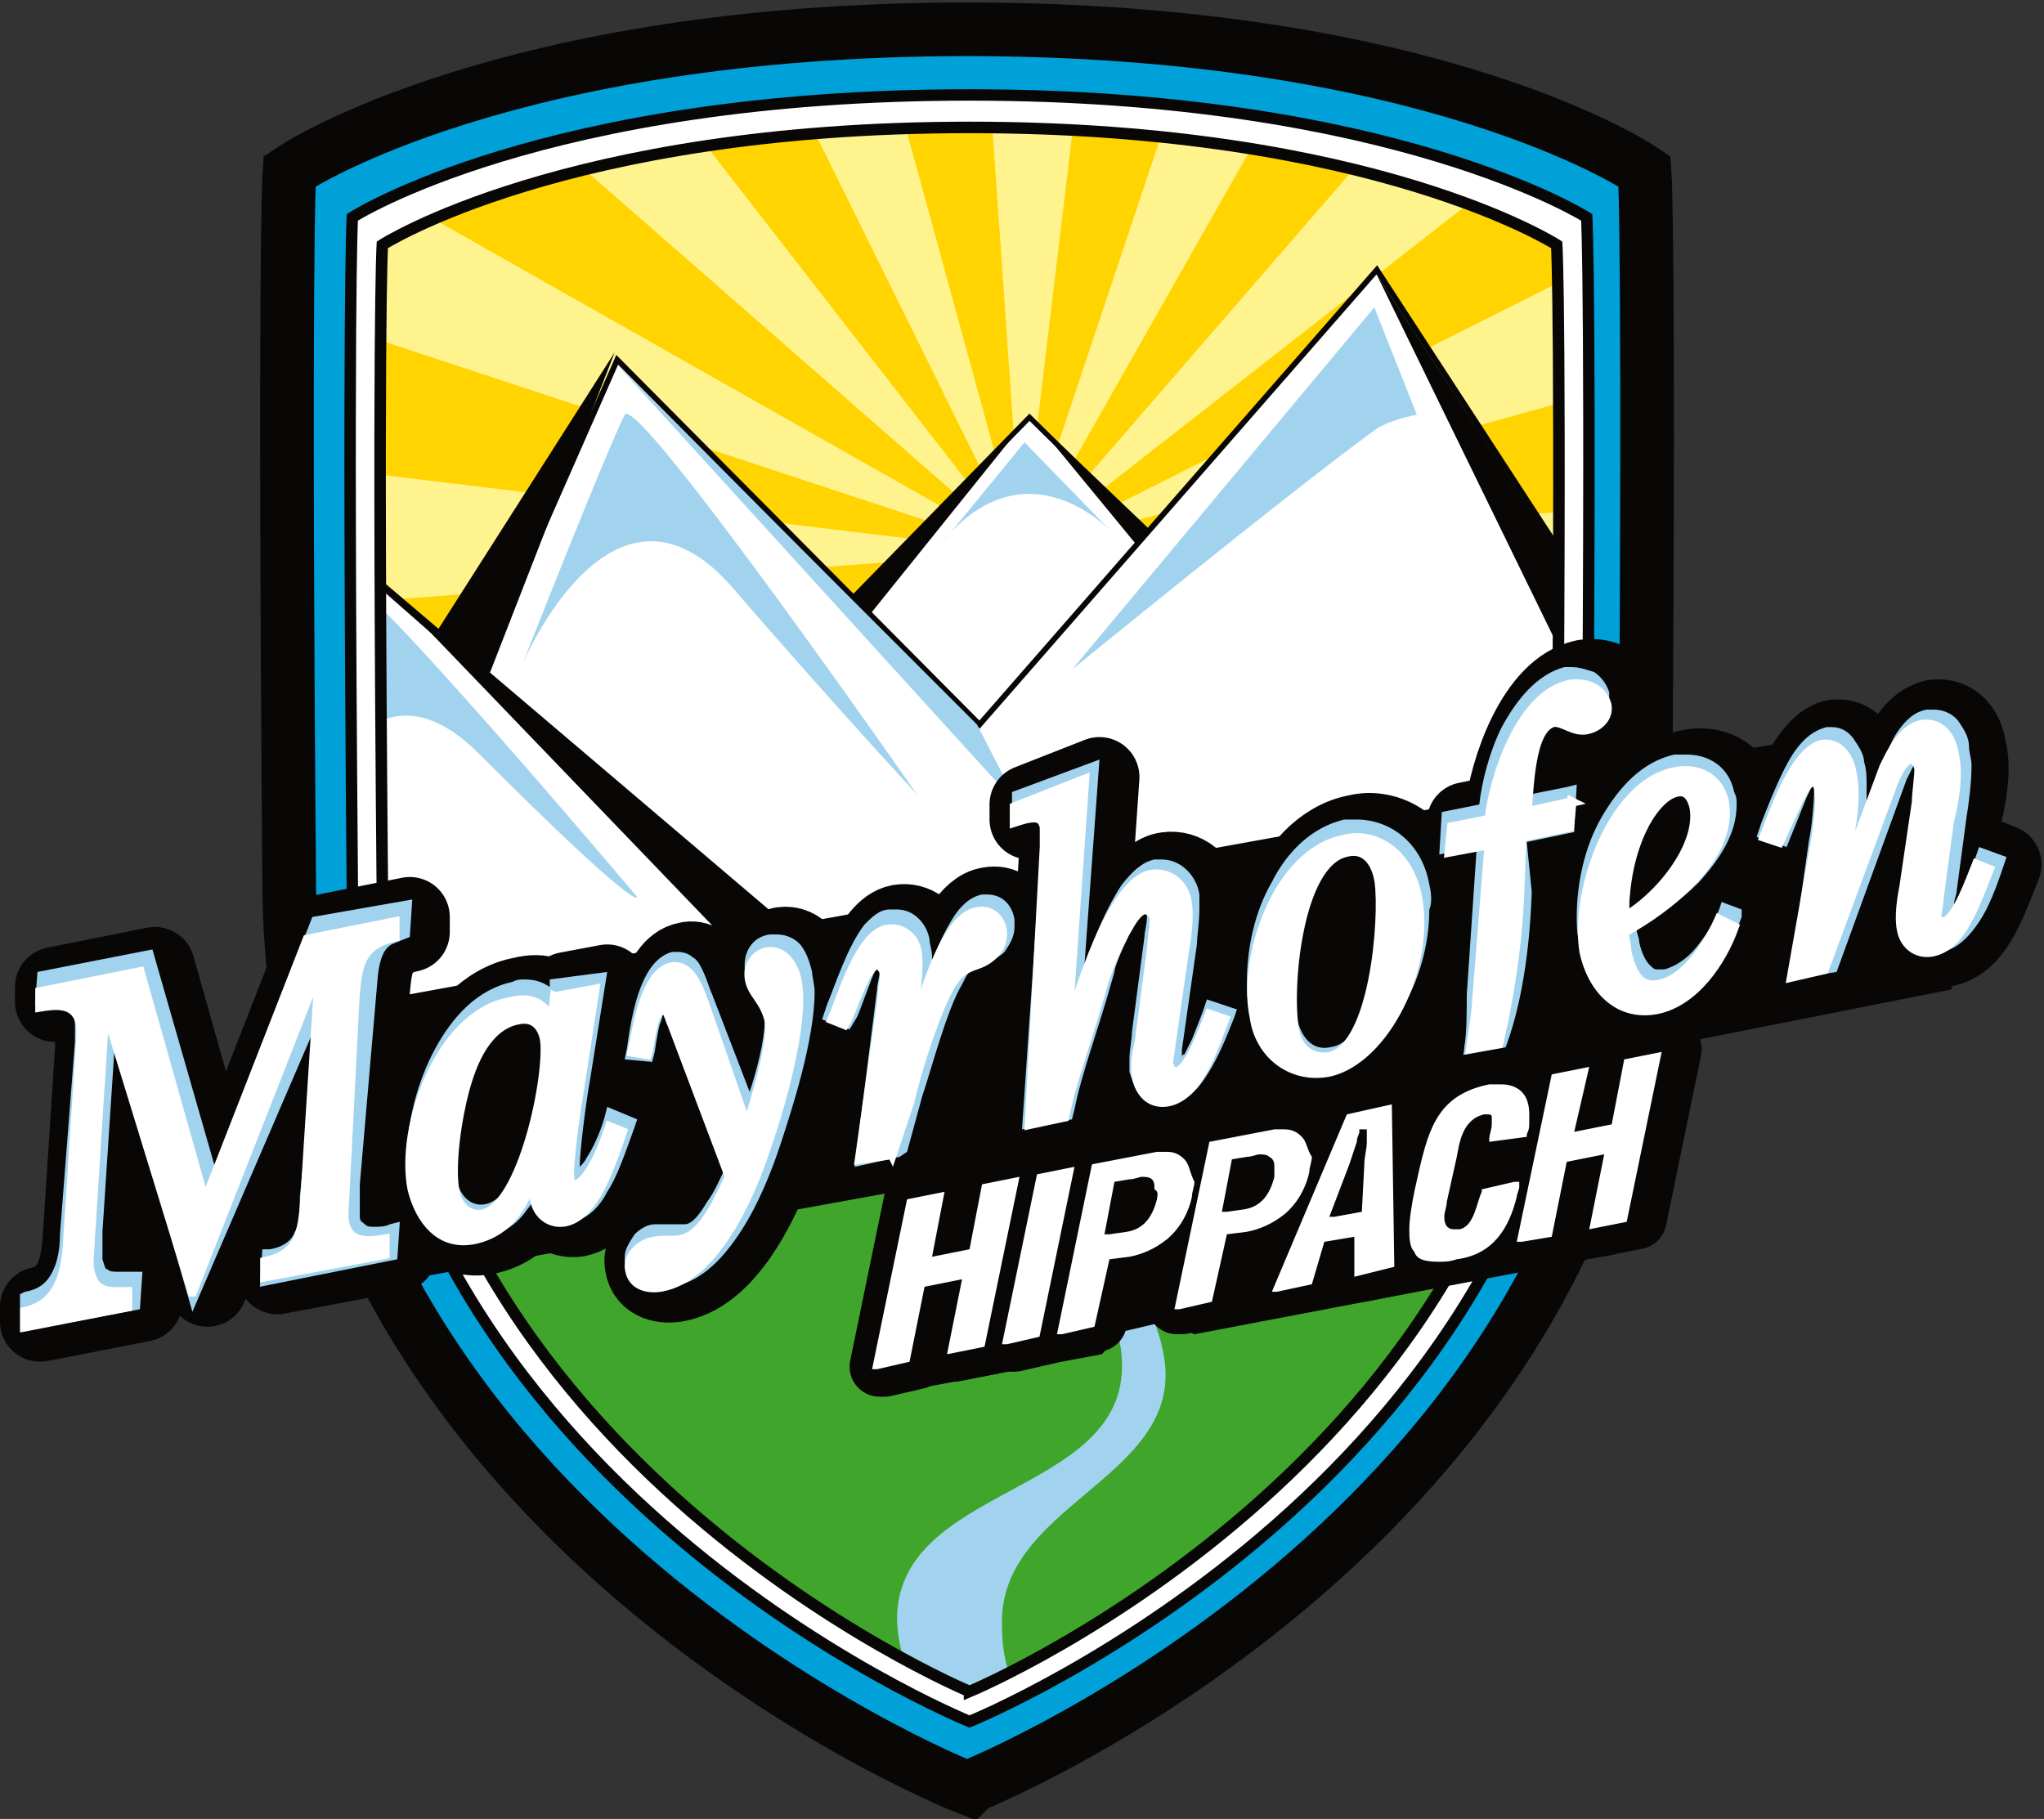 <svg xmlns="http://www.w3.org/2000/svg" xmlns:xlink="http://www.w3.org/1999/xlink" id="Ebene_1" x="0" y="0" version="1.1" viewBox="0 0 81.8 72.8" xml:space="preserve">
  <rect x="0" y="0" width="81.8" height="72.8" fill="#333333" stroke="none"/>
  <style>
    .st7{fill:#090606}.st11{fill:#fff}.st23{fill-rule:evenodd;clip-rule:evenodd;fill:#090606}.st24{fill:#090606;stroke:#090606;stroke-width:3.2;stroke-linecap:round;stroke-linejoin:round}.st25{fill:#a2d3ee}.st26,.st27{fill:#fff;stroke:#fff;stroke-width:.379;stroke-linecap:round}.st27{fill:#090606;stroke:#090606;stroke-width:2.4;stroke-linejoin:round}
  </style>
  <path fill="#090606" stroke="#090606" stroke-miterlimit="10" stroke-width="3" d="M38.7 71.1S12.1 60.5 12 35.4c-.2-25.1 0-28.3 0-28.3s8.3-5.5 26.7-5.5c18.5 0 26.7 5.5 26.7 5.5s.2 3.2 0 28.3-26.7 35.7-26.7 35.7z"/>
  <path fill="#00a0d8" stroke="#090606" stroke-miterlimit="10" stroke-width="1.293" d="M38.7 71.1S12.1 60.5 12 35.4c-.2-25.1 0-28.3 0-28.3s8.3-5.5 26.7-5.5c18.5 0 26.7 5.5 26.7 5.5s.2 3.2 0 28.3-26.7 35.7-26.7 35.7z"/>
  <path fill="#fff" stroke="#090606" stroke-miterlimit="3.864" stroke-width=".457" d="M38.8 68.9S14.3 59 14.1 35.5s0-26.8 0-26.8 7.6-4.9 24.7-4.9c17 0 24.7 4.9 24.7 4.9s.2 3.3 0 26.8-24.7 33.4-24.7 33.4z"/>
  <path id="SVGID_1_" fill="#ffd400" d="M38.8 67.7S15.5 58 15.3 35.5s0-25.7 0-25.7 7.3-4.7 23.5-4.7 23.5 4.7 23.5 4.7.2 3.2 0 25.7-23.5 32.2-23.5 32.2z"/>
  <defs>
    <path id="SVGID_5_" d="M38.8 67.7S15.5 58 15.3 35.5s0-25.7 0-25.7 7.3-4.7 23.5-4.7 23.5 4.7 23.5 4.7.2 3.2 0 25.7-23.5 32.2-23.5 32.2z"/>
  </defs>
  <clipPath id="SVGID_6_">
    <use overflow="visible" xlink:href="#SVGID_5_"/>
  </clipPath>
  <path fill="#fff38d" d="M40.9 22.1l29-33.5L76-5.3 40.9 22.1 80.5 2.2l3.3 8-42.9 11.9 44.2-3.3v8.6l-44.2-5.3L83 35.9l-3.3 8-38.8-21.8 33.6 28.8-6.1 6.1-27.5-34.9 20 39.4-7.9 3.3-12.1-42.7 3.4 44.1h-8.6l5.2-44.1-13.7 42-7.9-3.3 21.6-38.7-28.7 33.5-6.1-6.1 34.8-27.4L1.6 42l-3.3-8 42.6-11.9L-3 25.4v-8.6l43.9 5.3L-.9 8.3l3.3-8 38.5 21.8L7.4-7.2l6-6.1 27.5 35.4-20-40.5 8-3.3 12 43.8-3.2-45.8h8.7l-5.5 45.8 14-41.9 7.9 3.3z" clip-path="url(#SVGID_6_)"/>
  <defs>
    <path id="SVGID_7_" d="M38.8 67.7S15.5 58 15.3 35.5s0-25.7 0-25.7 7.3-4.7 23.5-4.7 23.5 4.7 23.5 4.7.2 3.2 0 25.7-23.5 32.2-23.5 32.2z"/>
  </defs>
  <clipPath id="SVGID_8_">
    <use overflow="visible" xlink:href="#SVGID_7_"/>
  </clipPath>
  <path fill="#fff" stroke="#090606" stroke-miterlimit="3.864" stroke-width=".205" d="M32.6 25.5l8.6-8.8 6.3 6.2.4 13.5-7.6-.2z" clip-path="url(#SVGID_8_)"/>
  <defs>
    <path id="SVGID_9_" d="M38.8 67.7S15.5 58 15.3 35.5s0-25.7 0-25.7 7.3-4.7 23.5-4.7 23.5 4.7 23.5 4.7.2 3.2 0 25.7-23.5 32.2-23.5 32.2z"/>
  </defs>
  <clipPath id="SVGID_10_">
    <use overflow="visible" xlink:href="#SVGID_9_"/>
  </clipPath>
  <g clip-path="url(#SVGID_10_)">
    <path d="M41.2 16.6l6.7 6.4-.2 1.5-6.5-7.9z" class="st7"/>
  </g>
  <defs>
    <path id="SVGID_11_" d="M38.8 67.7S15.5 58 15.3 35.5s0-25.7 0-25.7 7.3-4.7 23.5-4.7 23.5 4.7 23.5 4.7.2 3.2 0 25.7-23.5 32.2-23.5 32.2z"/>
  </defs>
  <clipPath id="SVGID_12_">
    <use overflow="visible" xlink:href="#SVGID_11_"/>
  </clipPath>
  <path fill="#090606" fill-rule="evenodd" d="M41 16.9l-8.4 8.7.6 1z" clip-path="url(#SVGID_12_)" clip-rule="evenodd"/>
  <defs>
    <path id="SVGID_13_" d="M38.8 67.7S15.5 58 15.3 35.5s0-25.7 0-25.7 7.3-4.7 23.5-4.7 23.5 4.7 23.5 4.7.2 3.2 0 25.7-23.5 32.2-23.5 32.2z"/>
  </defs>
  <clipPath id="SVGID_14_">
    <use overflow="visible" xlink:href="#SVGID_13_"/>
  </clipPath>
  <path fill="#a2d3ee" fill-rule="evenodd" d="M37.7 21.7c-.2.3 3.3-4 3.3-4l3.5 3.6s-3.4-3.7-6.8.4z" clip-path="url(#SVGID_14_)" clip-rule="evenodd"/>
  <g>
    <defs>
      <path id="SVGID_15_" d="M38.8 67.7S15.5 58 15.3 35.5s0-25.7 0-25.7 7.3-4.7 23.5-4.7 23.5 4.7 23.5 4.7.2 3.2 0 25.7-23.5 32.2-23.5 32.2z"/>
    </defs>
    <clipPath id="SVGID_16_">
      <use overflow="visible" xlink:href="#SVGID_15_"/>
    </clipPath>
    <g clip-path="url(#SVGID_16_)">
      <path id="SVGID_3_" d="M66.3 28L55.1 10.8 39.2 29 24.7 14.4l-5.5 12.5-4.1-3.6-4.9 23 14.5 23.4 21.2 5.5L68.5 53z" class="st11"/>
      <defs>
        <path id="SVGID_17_" d="M66.3 28L55.1 10.8 39.2 29 24.7 14.4l-5.5 12.5-4.1-3.6-4.9 23 14.5 23.4 21.2 5.5L68.5 53z"/>
      </defs>
      <clipPath id="SVGID_18_">
        <use overflow="visible" xlink:href="#SVGID_17_"/>
      </clipPath>
      <path fill="#a2d3ee" fill-rule="evenodd" d="M14 23.4c-.5 1.7-2.5 11.5-2.5 11.5s2.4-9.9 7.6-4.8c6.6 6.6 6.4 5.8 6.4 5.8S14.2 22.5 14 23.4z" clip-path="url(#SVGID_18_)" clip-rule="evenodd"/>
      <defs>
        <path id="SVGID_19_" d="M66.3 28L55.1 10.8 39.2 29 24.7 14.4l-5.5 12.5-4.1-3.6-4.9 23 14.5 23.4 21.2 5.5L68.5 53z"/>
      </defs>
      <clipPath id="SVGID_20_">
        <use overflow="visible" xlink:href="#SVGID_19_"/>
      </clipPath>
      <path fill="#40a52b" fill-rule="evenodd" d="M64.9 35.8L57 40.7 54.4 37l-8.9 3.2-8.8 1-2.9-.2-.7 2-6.3.6-5.2-.9-5.4 5-1.8-3.4 2.3 6.9 6 6.8 14.6 11.6 7-3.5 8.8-7.2 7.7-9z" clip-path="url(#SVGID_20_)" clip-rule="evenodd"/>
      <g>
        <defs>
          <path id="SVGID_21_" d="M66.3 28L55.1 10.8 39.2 29 24.7 14.4l-5.5 12.5-4.1-3.6-4.9 23 14.5 23.4 21.2 5.5L68.5 53z"/>
        </defs>
        <clipPath id="SVGID_22_">
          <use overflow="visible" xlink:href="#SVGID_21_"/>
        </clipPath>
        <path fill="#a2d3ee" fill-rule="evenodd" d="M42.2 69.6c-1.4-1.3-2.1-2.6-2.1-4.5-.2-4.9 7.2-5.9 6.5-10.7-1.2-7.7-12.5-4.5-14-11.5 0 .8-.2 1 .1 1.8 1.5 5.1 12 3.6 12.2 9.8.2 5.4-9.1 4.9-9 10.4.1 1.8.8 2.6 1.5 4.2l4.8.5z" clip-path="url(#SVGID_22_)" clip-rule="evenodd"/>
      </g>
      <g>
        <path id="SVGID_2_" fill="none" stroke="#090606" stroke-miterlimit="3.864" stroke-width=".223" d="M66.3 28L55.1 10.8 39.2 29 24.7 14.4l-5.5 12.5-4.1-3.6-4.9 23 14.5 23.4 21.2 5.5L68.5 53z"/>
      </g>
    </g>
  </g>
  <g>
    <defs>
      <path id="SVGID_23_" d="M38.8 67.7S15.5 58 15.3 35.5s0-25.7 0-25.7 7.3-4.7 23.5-4.7 23.5 4.7 23.5 4.7.2 3.2 0 25.7-23.5 32.2-23.5 32.2z"/>
    </defs>
    <clipPath id="SVGID_24_">
      <use overflow="visible" xlink:href="#SVGID_23_"/>
    </clipPath>
    <path fill="#a2d3ee" fill-rule="evenodd" d="M55 12.3l1.7 4.3s-1.2.2-1.8.7c-3.3 2.4-12 9.5-12 9.5L55 12.3z" clip-path="url(#SVGID_24_)" clip-rule="evenodd"/>
  </g>
  <g>
    <defs>
      <path id="SVGID_25_" d="M38.8 67.7S15.5 58 15.3 35.5s0-25.7 0-25.7 7.3-4.7 23.5-4.7 23.5 4.7 23.5 4.7.2 3.2 0 25.7-23.5 32.2-23.5 32.2z"/>
    </defs>
    <clipPath id="SVGID_26_">
      <use overflow="visible" xlink:href="#SVGID_25_"/>
    </clipPath>
    <path fill="#a2d3ee" fill-rule="evenodd" d="M25 16.6c-.8 1.6-4.1 10-4.1 10s3.6-8.6 8.4-3.1c3.7 4.3 7.4 8.3 7.4 8.3S25.5 15.7 25 16.6z" clip-path="url(#SVGID_26_)" clip-rule="evenodd"/>
  </g>
  <g>
    <defs>
      <path id="SVGID_27_" d="M38.8 67.7S15.5 58 15.3 35.5s0-25.7 0-25.7 7.3-4.7 23.5-4.7 23.5 4.7 23.5 4.7.2 3.2 0 25.7-23.5 32.2-23.5 32.2z"/>
    </defs>
    <clipPath id="SVGID_28_">
      <use overflow="visible" xlink:href="#SVGID_27_"/>
    </clipPath>
    <path fill="#a2d3ee" fill-rule="evenodd" d="M24.7 14.6l16.1 17.7-1.7-3.3z" clip-path="url(#SVGID_28_)" clip-rule="evenodd"/>
  </g>
  <g>
    <defs>
      <path id="SVGID_29_" d="M38.8 67.7S15.5 58 15.3 35.5s0-25.7 0-25.7 7.3-4.7 23.5-4.7 23.5 4.7 23.5 4.7.2 3.2 0 25.7-23.5 32.2-23.5 32.2z"/>
    </defs>
    <clipPath id="SVGID_30_">
      <use overflow="visible" xlink:href="#SVGID_29_"/>
    </clipPath>
    <path fill="#090606" fill-rule="evenodd" d="M55.1 11l11.3 17.3-1.3 3.2z" clip-path="url(#SVGID_30_)" clip-rule="evenodd"/>
  </g>
  <g>
    <defs>
      <path id="SVGID_31_" d="M38.8 67.7S15.5 58 15.3 35.5s0-25.7 0-25.7 7.3-4.7 23.5-4.7 23.5 4.7 23.5 4.7.2 3.2 0 25.7-23.5 32.2-23.5 32.2z"/>
    </defs>
    <clipPath id="SVGID_32_">
      <use overflow="visible" xlink:href="#SVGID_31_"/>
    </clipPath>
    <g clip-path="url(#SVGID_32_)">
      <path d="M15 23l20 17-2.4 1.3L15 23z" class="st7"/>
    </g>
  </g>
  <g>
    <defs>
      <path id="SVGID_33_" d="M38.8 67.7S15.5 58 15.3 35.5s0-25.7 0-25.7 7.3-4.7 23.5-4.7 23.5 4.7 23.5 4.7.2 3.2 0 25.7-23.5 32.2-23.5 32.2z"/>
    </defs>
    <clipPath id="SVGID_34_">
      <use overflow="visible" xlink:href="#SVGID_33_"/>
    </clipPath>
    <g clip-path="url(#SVGID_34_)">
      <path d="M17.4 25.4l7.2-11.3-5.1 13.1-2.1-1.8z" class="st7"/>
    </g>
  </g>
  <g>
    <path id="SVGID_4_" fill="none" stroke="#090606" stroke-miterlimit="3.864" stroke-width=".461" d="M38.8 67.7S15.5 58 15.3 35.5s0-25.7 0-25.7 7.3-4.7 23.5-4.7 23.5 4.7 23.5 4.7.2 3.2 0 25.7-23.5 32.2-23.5 32.2z"/>
  </g>
  <path d="M3.4 51.2l-1.1-2.3 9.7-8.3 15.3-2.8 31.5-5.7 6.3-3.8-.2 2.5 11.5-1.9 3 2.3-1.3 8.4L67 41.8l-1.9 5.8L35.8 53l1.1-5.5-5.5 1-6.9 1.2-8.7 1.6z" class="st23"/>
  <g>
    <path d="M8.3 51.5L4.8 40.1l-.6 9.4c0 .4-.1.8 0 1.2.2.9.8.8 1.5.8v.6l-4.1.8v-.6c1.3-.3 1.6-1.4 1.7-2.6l.5-7.7c0-.3.1-1 0-1.3-.2-.8-1-.7-1.6-.6v-.6l4-.8 2.6 9.2 4.1-10.5 3.5-.7v.6c-1.4.3-1.5 1.2-1.6 2.4l-.5 7.9c0 .3-.1 1 0 1.3.2.8 1 .7 1.6.6v.6l-4.8.9v-.6c1.4-.3 1.5-1.2 1.6-2.4l.6-9.4-5 12.9zM22.7 39.7l1.6-.3-.6 3.9c-.1.6-.5 3.2-.4 3.7 0 .1.1.3.3.2.3-.1.8-.8 1.3-2.3l.5.2c-.7 2.1-1.3 3.4-2.3 3.6-.6.1-1.1-.3-1.2-.9-.1-.5-.1-.8 0-1.2-.3 1.3-1 2.5-2.4 2.8-1.4.3-2.2-.8-2.5-2-.5-2.5 1.1-7 3.9-7.5.8-.2 1.3 0 1.7.7l.1-.9zm-.4 1.7c-.1-.5-.4-.9-1-.8-1.3.2-1.9 1.7-2.2 2.8s-.6 3-.4 4.1c.1.5.5 1 1.1.9 1.7-.3 2.8-5.5 2.5-7zM30.5 44.9c.3-1 1-3.2.9-4.2-.2-.9-.7-1.1-.8-1.7-.1-.5.2-1 .7-1.1.7-.1 1.1.6 1.2 1.2.3 1.7-.7 5.1-1.3 6.8-.6 1.8-2 5-4.1 5.4-.5.1-1.2 0-1.3-.7-.1-.5.4-1 .9-1.1.4-.1.9 0 1.2-.1.9-.2 1.5-1.7 1.9-2.5l-2.3-6.1c-.1-.2-.2-.7-.4-.6-.4.1-.5 1.5-.6 1.8l-.6-.1c.2-.9.5-3.2 1.6-3.4.8-.2 1.1 1 1.3 1.5l1.7 4.9zM36.2 46l-1.3.2.9-6.4c0-.3.1-.7.1-1 0-.2-.2-.4-.3-.4-.5.1-1 1.9-1.3 2.4l-.5-.2c.4-.9 1.1-3.4 2.2-3.6.6-.1 1.1.3 1.2.9.1.7-.1 2-.2 2.7l-.3 1.6c.4-1.2 1.4-5.7 2.9-5.9.5-.1.9.2 1 .7.1.7-.4 1.2-1 1.4s-.8.4-1.1.9c-.6 1.1-1.3 3.3-1.6 4.6l-.7 2.1zM42.4 33.8V33c-.1-.4-.3-.5-1.2-.2v-.6l2.8-1.1-.7 10.1c.4-1.4 1.8-6.1 3.4-6.3.7-.1 1.3.4 1.4 1.1.1.5 0 1.4-.1 1.9l-.6 4.2c0 .2-.1.4 0 .5 0 .1.1.2.3.2.5-.1 1.1-1.8 1.3-2.3l.6.2c-.4 1-1 3.1-2.3 3.3-.7.1-1.1-.4-1.2-1-.1-.4 0-1 .1-1.4l.5-3.8c0-.3.1-.8.1-1.1 0-.2-.2-.4-.4-.4-.6.1-1.5 2.5-1.6 2.8-.7 2.5-1.3 4-1.6 5.5l-1.4.3.6-11.1zM57.2 35.6c.6 2.9-1.3 6.6-3.5 7.1-1.5.3-2.8-.7-3-2.2-.5-2.3.9-6.6 3.6-7.1 1.2-.3 2.6.5 2.9 2.2zM52.3 41c.1.7.6 1.2 1.4 1.1 1.8-.4 2.2-5.5 2-7-.1-.7-.5-1.4-1.3-1.2-1.9.4-2.4 5.7-2.1 7.1zM63.4 31.9l-.1 1-1.9.4-.1 2.5c-.3 6-2.4 11.9-3.6 12.1-.5.1-1-.1-1.1-.6s.3-.9.8-1l.6-.1c.4-.1.8-.2.9-.7.1-.6.7-5 .7-5.6l.5-6.3-1.5.3.1-1 1.5-.3c.2-1.8 1.3-5 3.2-5.4.6-.1 1.3.1 1.5.8.1.5-.3.9-.8 1s-.9-.3-1.3-.3c-1 .2-1 2.8-1.1 3.6l1.7-.4zM70 36.9c-.5 1.4-1.6 3-3.1 3.3-1.6.3-2.6-.9-2.9-2.3-.4-2.3 1.1-6.6 3.6-7.1.9-.2 1.8.2 2 1.2.4 2.2-2.3 4.3-4 5.2 0 .3 0 .5.1.8.3 1.3.8 1.4 1.3 1.3 1.1-.2 2-1.7 2.4-2.6l.6.2zm-1.6-4.7c-.1-.4-.3-.7-.7-.6-.9.2-2.1 2.1-2.1 5 1.3-.8 3.1-2.9 2.8-4.4zM73.1 33.8c.1-.5.3-1.9.2-2.3 0-.2-.1-.5-.3-.4-.3.1-.6.9-1.3 2.4l-.6-.2c.4-1 1.2-3.4 2.3-3.7.7-.1 1.1.5 1.2 1.1.3 1.3-.2 3.1-.5 4.4l-.1.5 1.9-5.1c.3-.6.7-1.5 1.5-1.7.8-.1 1.2.5 1.3 1.2.2.8 0 1.9-.2 2.7l-.4 3c0 .2-.1.7-.1.8s.1.2.3.2c.5-.1 1.1-1.8 1.3-2.3l.5.2c-.7 1.8-1.2 3.1-2.3 3.3-.6.1-1.1-.3-1.2-.9-.1-.5 0-1.2.1-1.7l.5-3.4c0-.3.1-1 .1-1.3 0-.2-.2-.5-.4-.4-.3.1-.6.8-.7 1.1l-2.5 7.4-1.3.3.7-5.2z" class="st24"/>
  </g>
  <g>
    <path d="M.8 51.8l.2-.1c.6-.1.9-.4 1.1-.8.2-.4.3-.9.3-1.5l.6-7.7v-.9-.4c0-.2-.1-.2-.2-.3-.1-.1-.2-.1-.4-.1s-.4 0-.6.1l-.4.1.1-1.3 4.6-.9 2.5 8.7 3.9-10 4-.7-.1 1.5-.5.2c-.2.1-.7.1-.8 1.6l-.7 8.1v1.3c0 .2.1.2.2.3.1.1.2.1.4.1s.4 0 .6-.1l.4-.1-.1 1.5-5.5 1.1.1-1.5h.3c.6-.1.9-.4 1-.7.2-.3.2-.8.2-1.4l.7-7-5 11.6-3.1-10.8-.5 7.6v1.1c.1.3.1.4.2.4.1.1.2.1.5.1h.9l-.1 1.5-4.8.9v-1.5zM24.3 44.3l-.1.4c-.2.7-.5 1.3-.7 1.6-.1.2-.2.3-.3.4 0-.7.3-2.9.4-3.4l.7-4.4-2.3.3V39.5c-.3-.2-.6-.3-1-.3-.2 0-.3 0-.5.1-1.4.3-2.4 1.4-3.1 2.7-.7 1.3-1.1 2.9-1.1 4.2 0 .4 0 .7.1 1.1.1.6.4 1.2.8 1.6.4.4.9.7 1.6.7h.5c.8-.2 1.4-.6 1.8-1.2.1-.1.2-.3.3-.4.2.5.7.9 1.2.9h.3c.6-.1 1.1-.6 1.4-1.2.4-.6.7-1.5 1.1-2.6l.1-.3-1.2-.5zm-4.9 3.9c-.6.1-1-.4-1.1-.9-.2-1.1 0-3 .4-4.1.3-1.1.9-2.6 2.2-2.8.6-.1.9.3 1 .8.3 1.5-.8 6.7-2.5 7z" class="st25"/>
    <path d="M25.5 51.2c-.2-.2-.4-.4-.5-.7v-.2c0-.3.2-.6.4-.9.2-.2.5-.4.8-.4h1.2c.3 0 .6-.4.9-.9.3-.4.5-.9.7-1.3l-2.3-6c0-.1-.1-.2-.1-.3-.1.1-.1.3-.2.5-.1.4-.2 1.1-.2 1.1l-.1.4-1.1-.1.1-.5c.1-.7.3-2.2.9-3.1.2-.3.5-.6.9-.7h.2c.3 0 .5.1.6.2.2.1.3.3.4.5.2.4.3.8.4 1l1.5 3.9c.3-.9.6-2.1.6-2.8v-.3c-.1-.4-.2-.6-.4-.8-.2-.2-.4-.5-.4-.9v-.3c0-.5.3-1.1 1-1.2h.3c.4 0 .8.2 1 .5.2.3.3.6.4 1 0 .2.1.5.1.8 0 1.9-.9 4.7-1.4 6.2-.3.9-.8 2.2-1.5 3.3-.7 1.1-1.6 2.1-2.8 2.3h-.4c-.5-.1-.7-.2-1-.3zM35.1 39.6c0-.2.1-.5.1-.7v-.2-.1l-.1.1c-.1.2-.2.4-.3.7-.2.5-.4 1.1-.5 1.3l-.3.5-1.1-.4.2-.6c.3-.7.8-2.3 1.5-3.2.3-.3.6-.6 1-.6h.3c.7 0 1.2.6 1.3 1.2 0 .2.1.4.1.7v.2c.2-.6.5-1.2.8-1.7.3-.5.7-.9 1.2-1h.2c.6 0 1 .4 1.1 1v.3c0 .4-.2.7-.4 1-.2.2-.6.4-.8.5-.6.2-.6.2-.9.8-.6 1-1.2 3.3-1.6 4.5l-.6 2.2-.3.2-1.8.4.9-7.1zM41.7 33.5V33 32.7h-.1c-.1 0-.4 0-.7.1l-.4-.4v-.7l3.5-1.3-.6 8.2c.4-1.1.9-2.3 1.5-3.2.4-.5.8-.9 1.3-1h.3c.8 0 1.4.7 1.5 1.4v.6c0 .5-.1 1.1-.1 1.4l-.6 4.2v.3s0-.1.1-.1l.3-.6c.2-.5.4-1 .5-1.3l.1-.3 1.2.4-.1.3c-.2.5-.5 1.3-.9 2s-.9 1.4-1.7 1.5h-.3c-.4 0-.7-.2-.9-.4-.2-.2-.3-.6-.4-.9v-.5c0-.4.1-.8.1-1.1l.5-3.8c0-.2.1-.5.1-.8V36.4l-.2.2c-.2.2-.3.5-.5.8-.3.6-.6 1.3-.6 1.5-.7 2.5-1.3 4-1.6 5.5l-.1.4-2 .4.8-11.7zm4.2 2.9zM57.2 35.4c-.3-1.7-1.6-2.6-2.9-2.6h-.5c-1.3.3-2.3 1.3-2.9 2.5-.7 1.2-1 2.7-1 4 0 .4 0 .7.1 1 .3 1.4 1.4 2.5 2.8 2.5.2 0 .4 0 .6-.1 1.1-.2 2-1.1 2.7-2.3s1.1-2.6 1.1-4c.1-.2.1-.6 0-1zm-3.9 6.5c-.8.2-1.2-.4-1.4-1.1-.3-1.5.1-6.7 2-7.1.8-.2 1.2.5 1.3 1.2.4 1.5-.1 6.7-1.9 7z" class="st25"/>
    <path d="M56.1 45.8c-.1-.1-.1-.1-.1-.2v-.1c0-.4.3-.8.6-1.1.3-.3.6-.5 1-.6l.4-.2.1-.1c.1-.1.2-.3.2-.5.2-.4.3-.9.3-1.1.1-.5.1-1.5.1-2.1l.4-5.9-1.5.3.1-1.7 1.5-.3c.1-.9.4-2.1.9-3.1.6-1.1 1.4-2.1 2.5-2.4h.3c.3 0 .6.1.9.2.3.2.5.5.6.8v.2c0 .3-.1.6-.3.8-.2.2-.4.3-.7.4h-.2c-.3 0-.5-.1-.7-.2-.2-.1-.3-.1-.4-.1-.1 0-.2.1-.4.4-.1.2-.2.6-.3 1-.1.5-.1 1.1-.2 1.6l1.5-.3.4-.1-.1 1.9-1.9.4.2 2c-.1 3-.6 5.2-1.2 6.6-.6 1.4-1.3 2.2-2.1 2.4l-.1.1-.3.3c-.2.3-.5.5-.7.7-.1 0-.2.1-.3.1-.3.1-.4 0-.5-.1zM69.7 36.4l-.8-.3-.1.3c-.2.5-.5 1-.9 1.5s-.9.8-1.3.9h-.2c-.2 0-.2 0-.4-.2-.1-.1-.3-.4-.4-.9 0-.2-.1-.3-.1-.5.8-.5 1.7-1.1 2.5-1.9.8-.9 1.5-1.9 1.5-3.1 0-.2 0-.3-.1-.5-.2-1-1-1.5-1.9-1.5H67c-1.3.3-2.2 1.3-2.9 2.5-.7 1.2-1 2.7-1 4 0 .3 0 .7.1 1 .1.7.4 1.3.9 1.8s1.1.8 1.8.8c.2 0 .4 0 .5-.1 1.7-.4 2.8-2.1 3.3-3.5v-.3zm-2.4-5c.4-.1.6.2.7.6.3 1.6-1.5 3.7-2.8 4.4 0-2.9 1.2-4.9 2.1-5zM72.4 33.6c.1-.4.2-1.5.2-2V31.3c-.1.1-.1.2-.2.4-.2.4-.4 1-.7 1.7l-.2.5-1.2-.4.2-.6c.2-.5.5-1.3.9-2.1s.9-1.5 1.7-1.7h.2c.4 0 .7.2.9.5.2.3.4.6.4.9.1.3.1.6.1.9v.8l.7-1.9c.2-.3.3-.7.6-1.1.3-.4.6-.7 1.1-.8h.3c.4 0 .8.2 1 .5.2.3.4.6.4 1 0 .2.1.5.1.7 0 .7-.1 1.5-.2 2.1l-.4 3c0 .1-.1.3-.1.5l.1-.1c.1-.1.2-.4.3-.6.2-.5.4-1 .5-1.3l.1-.3 1.1.4-.1.3c-.3.9-.6 1.7-1 2.3-.4.6-.9 1.1-1.5 1.2h-.3c-.7 0-1.2-.5-1.3-1.2v-.5c0-.4.1-.9.1-1.3l.5-3.4c0-.2.1-.8.1-1.1v-.2c0 .1-.1.1-.2.2l-.3.6-2.8 7.7-1.9.3.8-5.6z" class="st25"/>
  </g>
  <g>
    <path d="M7.7 51.7L4.2 40.3l-.6 9.4c0 .4-.1.8 0 1.2.2.9.8.8 1.5.8v.6l-4.1.8v-.6c1.3-.3 1.6-1.4 1.7-2.6l.5-7.7c0-.3.1-1 0-1.3-.2-.8-1-.7-1.6-.6v-.6l4-.8 2.6 9.2 4.1-10.5 3.5-.7v.6c-1.4.3-1.5 1.2-1.6 2.4l-.4 7.8c0 .3-.1 1 0 1.3.2.8 1 .7 1.6.6v.6l-4.8.9v-.6c1.4-.3 1.5-1.2 1.6-2.4l.6-9.4-5.1 13zM22.2 39.9l1.6-.3-.6 3.9c-.1.6-.5 3.2-.4 3.7 0 .1.1.3.3.2.3-.1.8-.8 1.3-2.3l.5.2c-.7 2.1-1.3 3.4-2.3 3.6-.6.1-1.1-.3-1.2-.9-.1-.5-.1-.8 0-1.2-.3 1.3-1 2.5-2.4 2.8-1.4.3-2.2-.8-2.5-2-.5-2.5 1.1-7 3.9-7.5.8-.2 1.3 0 1.7.7l.1-.9zm-.4 1.7c-.1-.5-.4-.9-1-.8-1.3.2-1.9 1.7-2.2 2.8s-.6 3-.4 4.1c.1.5.5 1 1.1.9 1.6-.3 2.7-5.5 2.5-7zM29.9 45.1c.3-1 1-3.2.9-4.2-.2-.9-.7-1.1-.8-1.7-.1-.5.2-1 .7-1.1.7-.1 1.1.6 1.2 1.2.3 1.7-.7 5.1-1.3 6.8-.6 1.8-2 5-4.1 5.4-.5.1-1.2 0-1.3-.7-.1-.5.4-1 .9-1.1.4-.1.9 0 1.2-.1.9-.2 1.5-1.7 1.9-2.5L26.9 41c-.1-.2-.2-.7-.4-.6-.4.1-.5 1.5-.6 1.8l-.6-.1c.2-.9.5-3.2 1.6-3.4.8-.1 1.1 1 1.3 1.5l1.7 4.9zM35.7 46.2l-1.3.2.9-6.4c0-.3.1-.7.1-1 0-.2-.2-.4-.3-.4-.5.1-1 1.9-1.3 2.4l-.5-.2c.4-.9 1.1-3.4 2.2-3.6.6-.1 1.1.3 1.2.9.1.7-.1 2-.2 2.7l-.3 1.6c.4-1.2 1.4-5.7 2.9-5.9.5-.1.9.2 1 .7.1.7-.4 1.2-1 1.4s-.8.4-1.1.9c-.6 1.1-1.3 3.3-1.6 4.6l-.7 2.1zM41.8 33.9v-.8c-.1-.4-.3-.5-1.2-.2v-.6l2.8-1.1-.7 10.1c.4-1.4 1.8-6.1 3.4-6.3.7-.1 1.3.4 1.4 1.1.1.5 0 1.4-.1 1.9l-.6 4.2c0 .1-.1.4 0 .5 0 .1.1.2.3.2.5-.1 1.1-1.8 1.3-2.3l.6.2c-.4 1-1 3.1-2.3 3.3-.7.1-1.1-.4-1.2-1-.1-.4 0-1 .1-1.4l.5-3.8c0-.3.1-.8.1-1.1 0-.2-.2-.4-.4-.4-.6.1-1.5 2.5-1.6 2.8-.7 2.5-1.3 4-1.6 5.5l-1.4.3.6-11.1zM56.7 35.8c.6 2.9-1.3 6.6-3.5 7.1-1.5.3-2.8-.7-3-2.2-.5-2.3.9-6.6 3.6-7.1 1.1-.3 2.5.4 2.9 2.2zm-4.9 5.4c.1.7.6 1.2 1.4 1.1 1.8-.4 2.2-5.5 2-7-.1-.7-.5-1.4-1.3-1.2-2 .4-2.4 5.6-2.1 7.1zM62.9 32.1l-.1 1-1.9.4-.1 2.5c-.3 6-2.6 12.3-3.8 12.5-.5.1-1-.1-1.1-.6s.3-.9.8-1l.7-.1c.4-.1.7-.3.8-.7.1-.6.9-5.4.9-6l.5-6.3-1.6.3.1-1 1.5-.3c.2-1.8 1.3-5 3.2-5.4.6-.1 1.3.1 1.5.8.1.5-.3.9-.8 1s-.9-.3-1.3-.3c-1 .2-1 2.8-1.1 3.6l1.8-.4zM69.4 37.1c-.5 1.4-1.6 3-3.1 3.3-1.6.3-2.6-.9-2.9-2.3-.4-2.4 1.1-6.7 3.6-7.2.9-.2 1.8.2 2 1.2.4 2.2-2.3 4.3-4 5.2 0 .3.1.5.1.8.3 1.3.8 1.4 1.3 1.3 1.1-.2 2-1.7 2.4-2.6l.6.3zm-1.6-4.8c-.1-.4-.3-.7-.7-.6-.9.2-2.1 2.1-2.1 5 1.3-.7 3.1-2.8 2.8-4.4zM72.6 34c.1-.5.3-1.9.2-2.3 0-.2-.1-.5-.3-.4-.3.1-.6.9-1.3 2.4l-.6-.2c.4-1 1.2-3.4 2.3-3.7.7-.1 1.1.5 1.2 1.1.3 1.3-.2 3.1-.5 4.4l-.1.5 1.9-5.1c.3-.6.7-1.5 1.5-1.7.8-.1 1.2.5 1.3 1.2.2.8 0 1.9-.2 2.7l-.4 3c0 .2-.1.7-.1.8s.1.2.3.2c.5-.1 1.1-1.8 1.3-2.3l.5.2c-.7 1.8-1.2 3.1-2.3 3.3-.6.1-1.1-.3-1.2-.9-.1-.5 0-1.2.1-1.7l.5-3.4c0-.3.1-1 .1-1.3 0-.2-.2-.5-.4-.4-.3.1-.6.8-.7 1.1L73 38.8l-1.3.3.9-5.1z" class="st26"/>
  </g>
  <path d="M35.4 51l.1 4.8 8.6-1.6.8-.9 1.7-.4.2.1 1 .4 16.8-3.2-.2-3.8-27.8 3.4z" class="st23"/>
  <path d="M57 42.5l-1.1 2.4 7.8-2v-1.6z" class="st7"/>
  <g>
    <path d="M36.6 47.9l1.5-.3-.5 2.6 1.5-.3.5-2.6 1.5-.3-1.4 6.8-1.5.3.6-3-1.5.3-.6 3-1.3.3h-.2l1.4-6.8zm-1.2 6.6zM41.8 46.9l1.5-.3-1.4 6.8-1.3.3h-.2l1.4-6.8zm-1.2 6.6zM44 46.5l2.6-.5h.4c.3 0 .6.1.7.3.2.2.2.5.2.8 0 .2 0 .4-.1.6-.1.6-.4 1.3-1 1.7-.5.4-1 .6-1.5.7l-.8.1-.6 2.7-1.3.3h-.2l1.6-6.7zm-1.2 6.6zm2.2-5.9l.6-.1c.2 0 .4-.1.5-.1.1 0 .3 0 .4.1.1.1.1.2.1.4v.4c-.2.8-.6 1.2-1.2 1.3l-.7.1v-.1.1h-.2l.5-2.1zM48.7 45.5l2.6-.5h.4c.3 0 .6.1.7.3.2.2.2.5.2.8 0 .2 0 .4-.1.6-.1.6-.4 1.3-1 1.7-.5.4-1 .6-1.5.7l-.8.1-.6 2.7-1.3.3h-.2l1.6-6.7zm-1.2 6.7zm2.2-5.9l.6-.1c.2 0 .4-.1.5-.1.1 0 .3 0 .4.1.1.1.1.2.1.4v.4c-.2.8-.6 1.2-1.2 1.3l-.7.1v-.1.1h-.2l.5-2.1zM54.1 44.5l1.8-.4.1 6.5-1.5.3v-1.6l-1.2.2-.7 1.7-1.4.3H51l3.1-7zm-2.7 7zm2.9-5l.3-.9c0-.2.1-.3.1-.4v-.1H55v.5c0 .3-.1.6-.1.9l-.1 1.9-1.1.2v-.1.1h-.2l.8-2.1z" class="st27"/>
    <path fill="#090606" stroke="#090606" stroke-linecap="round" stroke-linejoin="round" stroke-width="2" d="M56.8 49.8c-.2-.2-.2-.6-.2-.9h0c0-.4.1-1 .2-1.5h0l.2-.9c.4-1.7.8-3 2.8-3.4h.5c.3 0 .6.1.8.3h0c.2.2.3.5.3.9h0v.3h0c0 .2 0 .3-.1.5h0v.1l-1.4.3v-.1c0-.2.1-.4.1-.6h0v-.3h0c0-.1-.1-.1-.2-.1h0-.1 0c-.9.2-1 1.2-1.1 1.7h0l-.4 1.8c0 .2-.1.4-.1.6h0c0 .3.1.5.4.5h.2c.6-.1.7-1.1.9-1.5h0v-.1l1.3-.3h.2v.2c0 .1-.1.3-.1.4h0c-.3 1.2-.9 2.3-2.4 2.5h0c-.3.1-.5.1-.7.1h0c-.6-.1-.9-.2-1.1-.5h0z"/>
    <path d="M62.4 42.9l1.5-.3-.5 2.6 1.5-.3.5-2.6 1.5-.3-1.4 6.8-1.5.3.6-3-1.5.3-.6 3-1.3.3H61l1.4-6.8zm-1.2 6.6z" class="st27"/>
  </g>
  <g>
    <path d="M36.3 48l1.5-.3-.5 2.6 1.5-.3.5-2.6 1.5-.3-1.4 6.8-1.5.3.6-3-1.5.3-.6 3-1.3.3h-.2l1.4-6.8zm-1.1 6.7zM41.5 47l1.5-.3-1.4 6.8-1.3.3h-.2l1.4-6.8zm-1.2 6.7zM47.4 46.4c-.2-.2-.4-.3-.7-.3h-.4l-2.6.5-1.4 6.8h.2l1.3-.3.6-2.7.8-.1c.5-.1 1-.3 1.5-.7.6-.5.9-1.2 1-1.7 0-.2.1-.4.1-.6-.2-.4-.2-.7-.4-.9zM46.3 48c-.2.8-.6 1.2-1.2 1.3l-.7.1h-.2l.4-2.1.6-.1c.2 0 .4-.1.5-.1s.3 0 .4.1.1.2.1.4c.2.1.1.3.1.4zM52.1 45.5c-.2-.2-.4-.3-.7-.3H51l-2.6.5-1.4 6.7h.2l1.3-.3.6-2.7.8-.1c.5-.1 1-.3 1.5-.7.6-.5.9-1.2 1-1.7 0-.2.1-.4.1-.6-.2-.3-.2-.6-.4-.8zM51 47.1c-.2.8-.6 1.2-1.2 1.3l-.7.1h-.2l.4-2.1.6-.1c.2 0 .4-.1.5-.1s.3 0 .4.1c.2.1.2.3.2.4v.4zM55.8 50.7l-.1-6.5-1.8.4-3 7.1h.2l1.4-.3.5-1.7 1.2-.2v1.6l1.6-.4zm-2.4-2h-.2l.8-2.1.3-.9c0-.2.1-.3.1-.4v-.1H54.7v.5c0 .3-.1.6-.1.9l-.1 1.9-1.1.2zM56.6 50.1c-.2-.2-.2-.6-.2-.9 0-.4.1-1 .2-1.5l.2-.9c.4-1.7.8-3 2.8-3.4h.5c.3 0 .6.1.8.3.2.2.3.5.3.9v.3c0 .2 0 .3-.1.5v.1l-1.5.2v-.1c0-.2.1-.4.1-.6v-.3c0-.1-.1-.1-.2-.1h-.1c-.9.2-1 1.2-1.1 1.7l-.4 1.8c0 .2-.1.4-.1.6 0 .3.1.5.4.5h.2c.6-.1.7-1.1.9-1.5v-.1l1.3-.3h.2v.2c0 .1-.1.3-.1.4-.3 1.2-.9 2.3-2.4 2.5-.3.1-.5.1-.7.1-.6 0-.9-.1-1-.4zM62.1 43l1.5-.3-.6 2.6 1.5-.3.5-2.6 1.5-.3-1.4 6.8-1.5.3.6-3-1.5.3-.6 3-1.2.2h-.2l1.4-6.7zm-1.2 6.7z" class="st11"/>
  </g>
</svg>
